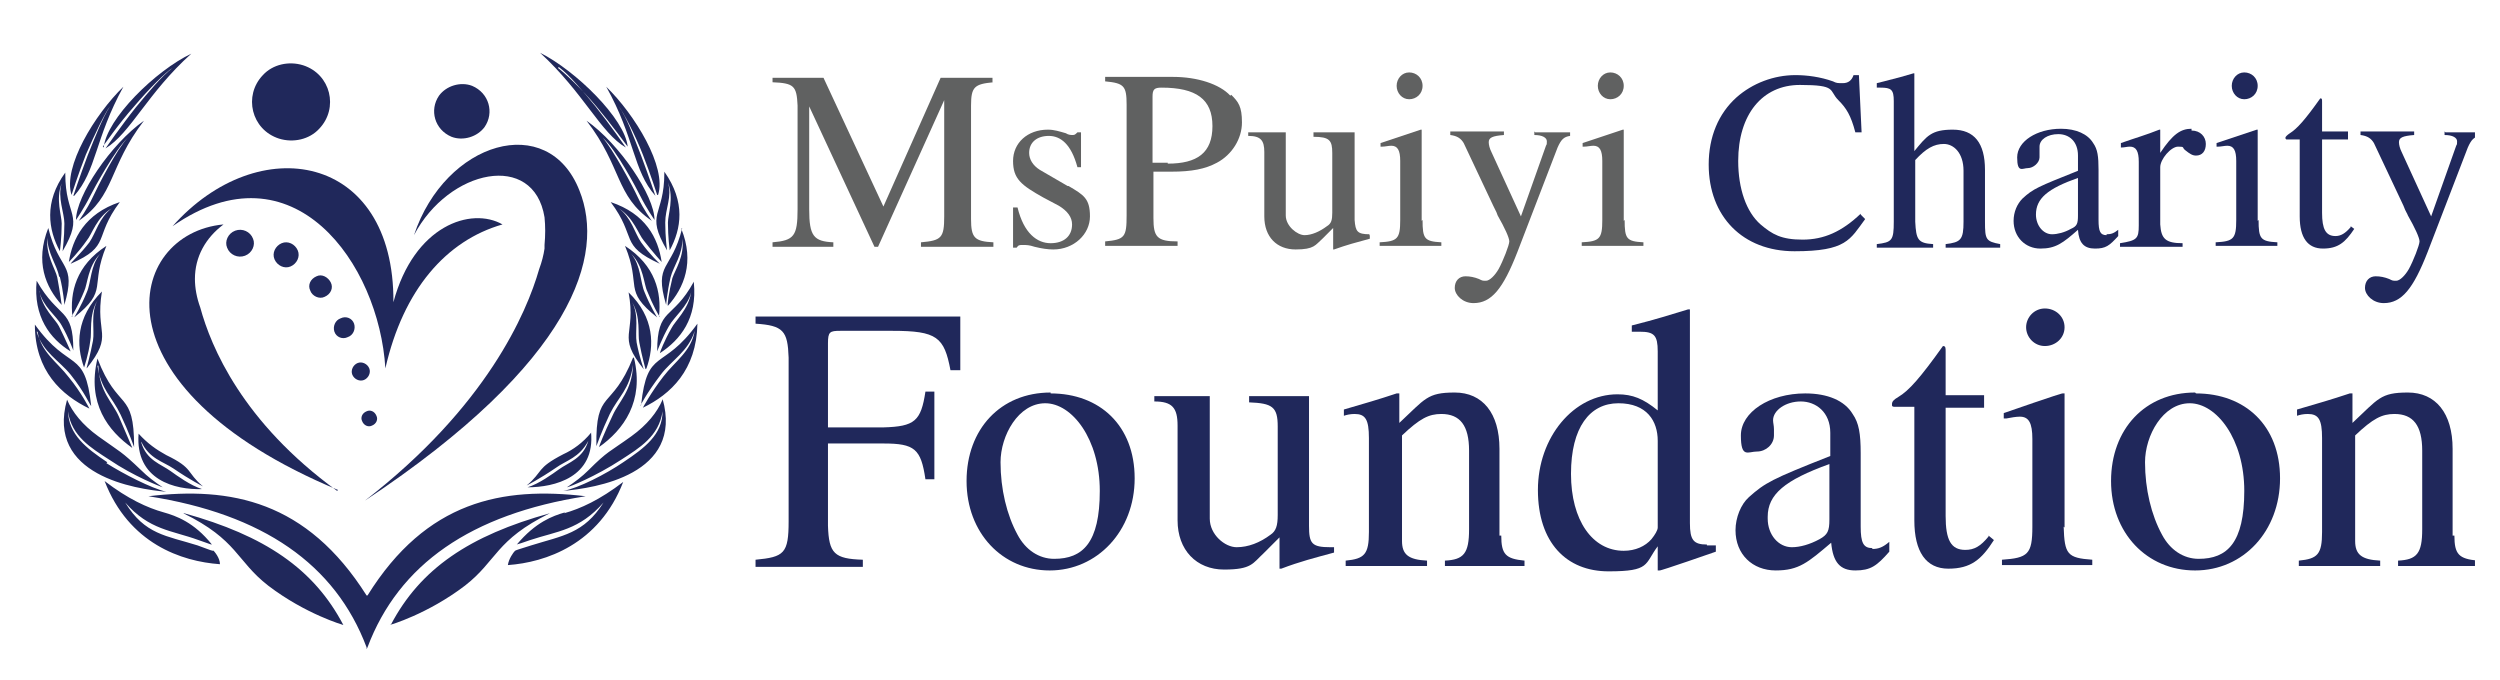 <?xml version="1.0" encoding="UTF-8"?> <svg xmlns="http://www.w3.org/2000/svg" xmlns:xlink="http://www.w3.org/1999/xlink" id="Layer_1" version="1.1" viewBox="0 0 279.6 76"><defs><style> .st0 { fill: none; } .st1 { fill-rule: evenodd; } .st1, .st2 { fill: #20285b; } .st3 { fill: #606161; } .st4 { clip-path: url(#clippath); } </style><clipPath id="clippath"><rect class="st0" x="3.8" y="-6.9" width="273" height="91.8"></rect></clipPath></defs><g class="st4"><g><path class="st2" d="M37.8,54.8c-27.8-11.6-23.7-28.7-12.8-29.7-2,1.5-3.2,3.6-3.2,6.1,0,1,.2,2.1.6,3.2,1.2,4.4,4.7,12.8,15.3,20.5Z"></path><path class="st2" d="M40.8,56c13.6-10.5,18.1-21,19.5-25.9,0,0,0,0,0,0,.3-.8.5-1.6.6-2.3,0,0,0-.1,0-.2,0,0,0-.1,0-.2,0,0,0,0,0,0h0c.1-1.1.1-2.1,0-3.1-1.2-7.4-10.7-5.4-14.6,2,3.5-10.5,15-13.9,18.5-5,2.9,7.2-.5,19.1-24,34.7Z"></path><path class="st2" d="M56.2,25.1c-6.3,1.8-11.1,7.3-13.1,16.1-.7-11.7-10.3-25.3-23.8-15.9,9.6-10.8,24.8-8.2,24.7,8.5,2.3-8.6,8.7-10.7,12.2-8.7h0Z"></path><path class="st2" d="M33.9,7.3c3.1,1,4,4.8,1.8,7.1-1.1,1.2-2.9,1.6-4.5,1.1-3.1-1-4-4.8-1.8-7.1,1.1-1.2,2.9-1.6,4.5-1.1Z"></path><path class="st2" d="M52.8,9.6c1.9.8,2.5,3,1.4,4.6-.8,1.1-2.4,1.6-3.7,1.1-1.9-.8-2.5-3-1.4-4.6.8-1.1,2.4-1.6,3.7-1.1Z"></path><path class="st2" d="M28.3,26.7c-.3-.8-1.2-1.2-2-.9s-1.2,1.2-.9,1.9c.3.8,1.2,1.2,2,.9.8-.3,1.2-1.2.9-1.9ZM33.3,28c-.3-.7-1.1-1.1-1.8-.8-.7.3-1.1,1.1-.8,1.8.3.7,1.1,1.1,1.8.8.7-.3,1.1-1.1.8-1.8ZM37,31.6c-.3-.6-1-1-1.6-.7-.7.3-1,1-.7,1.6.2.6,1,1,1.6.7.7-.3,1-1,.7-1.6ZM39.6,36.2c-.2-.6-.9-.9-1.5-.6-.6.2-.9.9-.7,1.5.2.6.9.9,1.5.6.6-.2.9-.9.7-1.5ZM41.3,41.2c-.2-.5-.8-.8-1.3-.6-.5.2-.8.8-.6,1.3.2.5.8.8,1.3.6.5-.2.8-.8.6-1.3ZM42.1,46.5c-.2-.5-.7-.7-1.1-.5-.5.2-.7.7-.5,1.1.2.5.7.7,1.1.5.5-.2.7-.7.5-1.1Z"></path><path class="st1" d="M63.2,57.3c-1.4.4-3.3,1.1-5.4,3.6.5-.2-.5.2,1.5-.5,3-1,5.5-1.1,8.2-4.2-2.2,3.5-4.6,3.7-8.1,4.8-1.6.5-1.6.5-1.8.6-.2.2-.7.9-.8,1.6,4.2-.3,10.2-2.3,12.9-9.3-2.6,2-4.8,3-6.6,3.5ZM41,66.6c-6.7-10.6-15.2-12.2-24.4-11.1,12.8,2,20.9,7.6,24.4,16.9v.2c0,0,.1-.2.1-.2,3.5-9.3,11.6-14.9,24.4-16.9-9.3-1.1-17.8.5-24.4,11.1ZM43.6,69.9s4.2-1.2,8.4-4.4c3.6-2.8,3.4-5.1,9.5-8.1-9,2.5-14.5,6.2-17.8,12.5ZM20.5,57.4c6.1,3,5.9,5.3,9.5,8.1,4.2,3.2,8.4,4.4,8.4,4.4-3.3-6.3-8.8-10-17.8-12.5ZM15.8,49.4c.9,1.9,2.4,2.2,3.6,3,1.9,1.3,3.3,2,3.3,2-1.9-1.6-1-2-4.1-3.5-1.1-.6-2.1-1.3-3.1-2.4-.4,5.2,4.1,6.3,7.1,6.2-1.3-.4-2.8-1.5-3.5-2-1.1-.8-2.7-1.2-3.3-3.2ZM66.1,48.4c-.9,1.1-2,1.9-3.1,2.4-3.1,1.6-2.2,1.9-4.1,3.5,0,0,1.4-.7,3.3-2,1.1-.8,2.6-1.1,3.6-3-.6,2-2.2,2.4-3.3,3.2-.7.5-2.2,1.6-3.5,2,3,0,7.6-1.1,7.1-6.2ZM10.9,40.9c.4,2.7,1.6,3.4,2.6,5.5.9,1.9,1.5,3.6,1.5,3.6,0-6.5-1.8-3.9-4.1-9.9-1.2,5,1.2,8.1,3.9,10,0,0-.6-1.4-1.5-3.5-.7-1.6-2.2-2.8-2.3-5.7ZM70.8,40c-2.4,6-4.2,3.4-4.1,9.9,0,0,.6-1.7,1.5-3.6,1-2,2.2-2.7,2.6-5.5-.1,2.9-1.6,4.1-2.3,5.7-1,2.1-1.5,3.4-1.5,3.5,2.7-1.9,5.1-5.1,3.9-10ZM4.1,37.1c.7,2.3,2.5,3.2,3.8,4.8,1.6,2,2.2,3.5,2.3,3.5-.7-6.5-2.4-3.7-6.3-9.1,0,5.2,3,7.9,6.1,9.4,0,0-.9-1.8-2.3-3.5-1.3-1.7-3.1-2.8-3.5-5.1ZM71.6,45.4s.7-1.4,2.3-3.5c1.2-1.6,3.1-2.6,3.8-4.9-.4,2.3-2.2,3.4-3.5,5.1-1.4,1.8-2.3,3.5-2.3,3.5,3.1-1.5,6-4.2,6.1-9.4-3.9,5.4-5.6,2.6-6.3,9.1ZM11.5,16.4s1.8-2.6,3.5-4.5c1.6-1.9,3.6-3.9,4.3-4.3-1.2.9-2.7,2.7-4.1,4.4-1.6,2-3.4,4.6-3.4,4.6,2.8-1.7,4.7-6.2,9.6-10.6-4,1.9-9.5,7.3-9.8,10.5ZM62.4,7.6c.7.5,2.7,2.4,4.3,4.3,1.6,1.9,3.5,4.5,3.5,4.5-.3-3.1-5.8-8.5-9.8-10.5,4.9,4.5,6.8,9,9.6,10.6,0,0-1.8-2.6-3.4-4.6-1.4-1.7-2.9-3.5-4.1-4.4ZM8.3,21.9c2.5-2.8,2.3-6.4,5.5-12.2-3.2,3.1-6.8,9-5.8,12.1,0,0,.7-2.2,1.6-4.5,1-2.3,2.2-4.8,2.7-5.4-.8,1.2-1.7,3.5-2.5,5.5-.9,2.4-1.6,4.5-1.6,4.5ZM73.6,21.8c1-3.1-2.6-9-5.8-12.1,3.2,5.7,3,9.4,5.5,12.2,0,0-.7-2.1-1.6-4.5-.8-2-1.6-4.3-2.5-5.5.5.6,1.8,3.1,2.7,5.4.9,2.3,1.6,4.5,1.6,4.5ZM8.5,24.6s.9-1.3,1.6-2.7c.4-.8,2.8-5.2,4.2-6.5-1.2,1.2-3.4,5.5-3.9,6.6-.7,1.5-1.6,2.7-1.6,2.7,4.1-2.8,3.3-6,7.3-11.2-3.7,2.6-7.6,8.4-7.6,11.1ZM67.4,15.4c1.5,1.3,3.8,5.7,4.2,6.5.7,1.4,1.6,2.7,1.6,2.7,0-2.7-3.9-8.5-7.6-11.1,4,5.2,3.2,8.4,7.3,11.2,0,0-.9-1.2-1.6-2.7-.5-1.1-2.8-5.4-3.9-6.6ZM7.3,19.3c-2.4,3.3-1.9,6.4-.6,8.8,0,0,.2-1.5.2-3.1,0-.9-.7-2.7,0-4.5-.5,1.6.3,3.3.3,4.5,0,1.6-.2,3-.2,3.1,2.5-4.3.3-3.7.3-8.7ZM74.3,19.3c0,5-2.2,4.4.3,8.7,0,0-.2-1.5-.2-3.1s.8-2.9.3-4.5c.7,1.8,0,3.6,0,4.5,0,1.6.2,3.1.2,3.1,1.3-2.4,1.8-5.4-.6-8.8ZM7.7,29.3s1.1-1.1,2-2.4c.6-.7,1.1-2.6,2.8-3.6-1.4,1-1.8,2.8-2.5,3.8-1,1.3-2.1,2.3-2.1,2.4,4.6-2,2.5-2.9,5.5-6.9-3.9,1.3-5.3,4.1-5.7,6.7ZM72,26.9c1,1.3,2,2.4,2,2.4-.4-2.7-1.8-5.4-5.7-6.7,3,4,.9,4.8,5.5,6.9,0,0-1.1-1-2.1-2.4-.7-1-1.1-2.8-2.5-3.8,1.7,1.1,2.2,2.9,2.8,3.6ZM6.7,31c.4,1.6.5,3.1.5,3.1,1.4-4.8-.6-3.7-1.8-8.6-1.5,3.8-.3,6.6,1.5,8.6,0,0-.2-1.5-.5-3.1-.2-.9-1.3-2.5-1.1-4.4,0,1.7,1.1,3.1,1.3,4.3ZM76.3,25.5c-1.2,4.9-3.2,3.8-1.8,8.6,0,0,.1-1.4.5-3.1.3-1.2,1.4-2.6,1.3-4.3.3,1.9-.8,3.5-1.1,4.4-.4,1.6-.6,3.1-.5,3.1,1.8-2,3-4.9,1.5-8.6ZM8,35.4s.8-1.3,1.4-2.8c.4-.8.4-2.8,1.8-4.2-1.1,1.3-1,3.2-1.5,4.3-.6,1.5-1.4,2.8-1.4,2.8,3.9-3.1,1.7-3.4,3.6-8-3.4,2.2-4.1,5.2-3.8,7.9ZM73.7,35.4c.3-2.7-.4-5.7-3.8-7.9,1.9,4.6-.3,4.9,3.6,8,0,0-.8-1.3-1.4-2.8-.5-1.1-.4-3-1.5-4.3,1.4,1.4,1.4,3.4,1.8,4.2.6,1.5,1.3,2.8,1.4,2.8ZM4.4,32.6c.4,1.7,1.9,2.7,2.5,3.8.8,1.4,1.3,2.8,1.3,2.8,0-4.9-1.6-3.4-4.1-7.8-.4,4,1.5,6.5,3.8,7.9,0,0-.6-1.4-1.3-2.8-.4-.8-1.9-2-2.2-4ZM77.6,31.5c-2.4,4.4-4.1,2.8-4.1,7.8,0,0,.5-1.4,1.3-2.8.6-1.1,2.1-2.2,2.5-3.8-.3,1.9-1.8,3.2-2.2,4-.8,1.4-1.3,2.7-1.3,2.8,2.3-1.5,4.2-3.9,3.8-7.9ZM9.7,41.2c3.1-3.9.9-3.7,1.7-8.6-2.9,2.9-2.9,6-2,8.5,0,0,.5-1.4.7-3,.2-.9-.2-2.8.8-4.5-.8,1.5-.3,3.3-.5,4.5-.3,1.6-.7,3-.7,3ZM72.3,41.2c.9-2.5.9-5.7-2-8.5.9,4.9-1.4,4.7,1.7,8.6,0,0-.5-1.4-.8-3-.2-1.2.3-3-.5-4.5,1,1.7.6,3.6.8,4.5.3,1.6.7,3,.7,3ZM12,51.7c-2.4-1.6-4.3-3.1-4.4-5.7.4,2.8,2.6,4.1,4.6,5.4,2.8,1.9,5.7,3,6,3.1-.9-.6-1.7-1.2-2.4-1.9-2.3-2.2-2.3-2-4.8-3.8-1.8-1.3-2.9-2.7-3.5-4.1-2.4,8.5,7.7,10,11.1,10.3-1.7-.4-4.8-2-6.7-3.2ZM74.1,44.7c-.6,1.4-1.7,2.8-3.5,4.1-2.5,1.8-2.6,1.6-4.8,3.8-.7.7-1.5,1.3-2.4,1.9.2,0,3.2-1.2,6.1-3.1,2-1.3,4.2-2.6,4.6-5.4,0,2.6-2,4.1-4.4,5.7-1.9,1.3-5,2.9-6.7,3.2,3.5-.3,13.5-1.8,11.1-10.3ZM23.9,61.6c-.2,0-.2,0-1.8-.6-3.5-1.1-5.9-1.2-8.1-4.8,2.7,3.1,5.2,3.1,8.2,4.2,2,.7,1.1.4,1.5.5-2-2.5-4-3.2-5.4-3.6-1.8-.5-4-1.5-6.6-3.5,2.7,7,8.6,9,12.9,9.3,0-.7-.6-1.4-.8-1.6Z"></path><path class="st3" d="M111,9.2v-.5h-5.8l-6.4,14.4-6.7-14.4h-5.7v.5c2.4.1,2.7.4,2.8,2.6v11.6c0,3-.4,3.5-2.8,3.7v.5h6.8v-.5c-2.2-.1-2.7-.7-2.7-3.7v-11.5l7.3,15.7h.4l7.4-16.4v13c0,2.4-.3,2.7-2.6,2.9v.5h8.1v-.5c-2.1-.1-2.5-.5-2.5-2.6v-12.7c0-2.1.4-2.4,2.5-2.6Z"></path><path class="st3" d="M119.4,20.8l-3.1-1.8c-.8-.5-1.2-1.2-1.2-1.9,0-1.2.9-1.9,2.2-1.9s2.5.9,3.2,3.5h.4v-3.9h-.4c-.2.2-.3.3-.5.3s-.5,0-.8-.2c-.7-.2-1.3-.4-2-.4-2.3,0-3.9,1.5-3.9,3.5s.9,2.7,3.4,4.1l1.7.9c1,.6,1.5,1.3,1.5,2.1,0,1.3-.9,2.1-2.4,2.1s-3-1.1-3.7-4h-.5v4.5h.4c.2-.3.3-.3.7-.3s.7,0,1.3.2c.8.2,1.5.3,2.1.3,2.3,0,4.1-1.7,4.1-3.7s-.7-2.4-2.4-3.4Z"></path><path class="st3" d="M137.6,10.7c-1.2-1.3-3.7-2.1-6.4-2.1h-7.6v.5c2.1.2,2.4.5,2.4,2.6v12.4c0,2.4-.2,2.7-2.4,2.9v.5h8.1v-.5c-2.3,0-2.7-.5-2.7-2.6v-5.2c.8,0,1.2,0,2,0,2.3,0,3.8-.3,5.1-1,1.7-.9,2.8-2.7,2.8-4.5s-.4-2.3-1.2-3.1ZM130.6,18.2c-.6,0-1,0-1.7,0v-7.4c0-.8.2-1,1-1,3.9,0,5.7,1.3,5.7,4.3s-1.7,4.2-5,4.2Z"></path><path class="st3" d="M153.2,26.2c-1.4,0-1.6-.3-1.7-1.6v-9.8h-4.6v.5c1.8,0,2.1.4,2.1,1.8v6.7c0,.8-.1,1.2-.6,1.5-.8.6-1.7,1-2.5,1s-2.1-1-2.1-2.2v-9.3h-4.2v.4c1.4,0,1.8.5,1.8,1.8v7.2c0,2.3,1.4,3.7,3.5,3.7s2.2-.5,3-1.2l1.2-1.2v2.4h.1c1.4-.5,2.5-.8,4-1.2v-.4h-.1Z"></path><path class="st3" d="M159,24.7v-10.2h-.1c0,0-4.5,1.5-4.5,1.5v.4h.2c.3,0,.7-.1,1-.1.7,0,1,.5,1,1.7v6.6c0,2.1-.3,2.4-2.3,2.5v.4h6.9v-.4c-1.9-.1-2.1-.4-2.1-2.5ZM157.6,8.1c-.8,0-1.4.7-1.4,1.5s.6,1.5,1.4,1.5,1.5-.6,1.5-1.5-.7-1.5-1.5-1.5Z"></path><path class="st3" d="M171.6,14.7v.4c.9,0,1.4.3,1.4.7s0,.3-.1.5l-2.8,7.9-3.3-7.2c-.2-.4-.3-.8-.3-1.1,0-.5.4-.7,1.7-.8v-.4h-6v.4c.8.1,1.2.4,1.5.9l3.3,7c.4.8.4.8.5,1.1.8,1.4,1.3,2.5,1.3,2.9s-.7,2.2-1.2,3.1c-.4.7-1,1.3-1.4,1.3s-.4,0-.8-.2c-.5-.2-1-.3-1.5-.3-.7,0-1.2.5-1.2,1.3s.9,1.7,2.1,1.7c2,0,3.3-1.6,4.9-5.7l4.5-11.7c.4-.9.7-1.2,1.4-1.3v-.4h-3.9Z"></path><path class="st3" d="M181.6,24.7v-10.2h-.1c0,0-4.5,1.5-4.5,1.5v.4h.2c.3,0,.7-.1,1-.1.7,0,1,.5,1,1.7v6.6c0,2.1-.3,2.4-2.3,2.5v.4h6.9v-.4c-1.9-.1-2.1-.4-2.1-2.5ZM180.1,8.1c-.8,0-1.4.7-1.4,1.5s.6,1.5,1.4,1.5,1.5-.6,1.5-1.5-.7-1.5-1.5-1.5Z"></path><path class="st2" d="M208.1,23.9c-2.1,2-4.1,2.9-6.5,2.9s-3.4-.6-4.7-1.7c-1.6-1.4-2.5-4-2.5-7.1,0-5.2,2.7-8.5,6.9-8.5s3.2.6,4.3,1.7c.9.9,1.4,1.7,1.9,3.6h.7l-.3-6.4h-.6c-.2.6-.6.9-1.2.9s-.7,0-1.1-.2c-1.4-.5-2.9-.7-4.2-.7-2.4,0-4.8.9-6.6,2.5-2,1.8-3.1,4.4-3.1,7.5,0,5.8,3.8,9.7,9.6,9.7s6.2-1.3,7.9-3.6l-.5-.5Z"></path><path class="st2" d="M222,24.7v-5.7c0-3-1.2-4.5-3.6-4.5s-2.9.7-4.3,2.4v-8.7h-.1c-1,.3-1.7.5-3.3.9l-.8.2v.5c.1,0,.2,0,.4,0,1.2,0,1.5.2,1.5,1.5v13.5c0,2.1-.2,2.3-1.9,2.5v.4h6.3v-.4c-1.7-.1-1.9-.5-2-2.5v-6.9c1.2-1.3,2.1-1.8,3.2-1.8s2.2,1,2.2,3v5.7c0,2-.3,2.3-2,2.5v.4h6.1v-.4c-1.6-.3-1.7-.5-1.7-2.5Z"></path><path class="st2" d="M235.6,26.3c-.7,0-.9-.4-.9-1.7v-5.6c0-1.5-.1-2.3-.6-3-.6-1-1.9-1.6-3.6-1.6-2.7,0-4.9,1.4-4.9,3.2s.6,1.2,1.2,1.2,1.3-.6,1.3-1.2,0-.3,0-.5c0-.3,0-.5,0-.7,0-.8.9-1.4,2.1-1.4s2.2.8,2.2,2.4v1.7c-4.5,1.8-5,2-6.2,3.1-.6.6-1,1.5-1,2.5,0,1.8,1.3,3.1,3,3.1s2.5-.6,4.2-2.1c.1,1.5.7,2.1,1.9,2.1s1.6-.3,2.6-1.4v-.7c-.5.4-.8.5-1.3.5ZM232.4,24.1c0,.9-.1,1.2-.8,1.5-.7.4-1.5.6-2.1.6-1,0-1.8-1-1.8-2.2h0c0-1.8,1.3-2.9,4.7-4.1v4.1Z"></path><path class="st2" d="M245.1,14.4c-1.2,0-2.1.6-3.5,2.7v-2.6h-.1c-1.5.6-2.6.9-4.3,1.5v.5c.4,0,.7-.1,1-.1.7,0,1,.5,1,1.7v7.1c0,1.5-.2,1.7-2.1,2v.4h7v-.4c-1.9,0-2.4-.5-2.5-2.1v-6.4c0-.9,1.2-2.3,2-2.3s.4.1.8.4c.5.4.8.6,1.2.6.7,0,1.1-.5,1.1-1.3s-.6-1.5-1.6-1.5Z"></path><path class="st2" d="M252.5,24.7v-10.2h-.1c0,0-4.5,1.5-4.5,1.5v.4h.2c.3,0,.7-.1,1-.1.7,0,1,.5,1,1.7v6.6c0,2.1-.3,2.4-2.3,2.5v.4h6.9v-.4c-1.9-.1-2.1-.4-2.1-2.5ZM251,8.1c-.8,0-1.4.7-1.4,1.5s.6,1.5,1.4,1.5,1.5-.6,1.5-1.5-.7-1.5-1.5-1.5Z"></path><path class="st2" d="M262.9,25.4c-.6.7-1.1,1-1.7,1-1.1,0-1.5-.8-1.5-2.6v-8.2h2.9v-.9h-2.9v-3.3c0-.3,0-.4-.2-.4-1.7,2.4-2.6,3.4-3.4,3.9-.3.2-.5.4-.5.5s0,.1.1.2h1.5v8.6c0,2.4.9,3.6,2.6,3.6s2.5-.7,3.5-2.2l-.4-.3Z"></path><path class="st2" d="M273.4,14.7v.4c.9,0,1.4.3,1.4.7s0,.3-.1.5l-2.8,7.9-3.3-7.2c-.2-.4-.3-.8-.3-1.1,0-.5.4-.7,1.7-.8v-.4h-6v.4c.8.1,1.2.4,1.5.9l3.3,7c.3.8.4.8.5,1.1.8,1.4,1.3,2.5,1.3,2.9s-.7,2.2-1.2,3.1c-.4.7-1,1.3-1.4,1.3s-.4,0-.8-.2c-.5-.2-1-.3-1.5-.3-.7,0-1.2.5-1.2,1.3s.9,1.7,2.1,1.7c2,0,3.3-1.6,4.9-5.7l4.5-11.7c.4-.9.7-1.2,1.4-1.3v-.4h-3.9Z"></path><path class="st2" d="M107.2,35.4h-22.7v.8c3.1.2,3.6.8,3.7,3.8v18.3c0,3.6-.5,4-3.7,4.3v.8h12v-.8c-3.2-.1-3.8-.7-3.9-3.8v-9.2h6.2c3.5,0,4.2.6,4.7,4h1v-9.8h-1c-.5,3.3-1.2,3.9-4.7,4h-6.2v-9.4c0-1.3.2-1.4,1.4-1.4h5.8c5,0,5.8.7,6.5,4.4h1.1v-6Z"></path><path class="st2" d="M117.5,43.9c-5.6,0-9.4,4.1-9.4,9.9s4,10,9.3,10,9.5-4.4,9.5-10.3-3.9-9.5-9.4-9.5ZM117.9,62.5c-1.7,0-3.2-1-4.1-2.7-1.2-2.2-1.9-5.1-1.9-8.1s2-6.6,5-6.6,6.1,4,6.1,9.8-1.9,7.6-5.1,7.6Z"></path><path class="st2" d="M148.8,61.2c-2.1,0-2.4-.4-2.4-2.4v-14.5h-6.7v.7c2.6.1,3.2.5,3.2,2.7v9.9c0,1.2-.2,1.8-.8,2.2-1.2.9-2.5,1.4-3.8,1.4s-3-1.4-3-3.2v-13.7h-6.2v.6c2,0,2.6.7,2.6,2.7v10.6c0,3.3,2.1,5.5,5.2,5.5s3.2-.7,4.4-1.8l1.8-1.8v3.5h.2c2.1-.8,3.7-1.2,5.9-1.8v-.6h-.2Z"></path><path class="st2" d="M167.7,59.9v-9.7c0-4-1.9-6.3-5-6.3s-3.3.7-6.2,3.4v-3.3h-.3c-2.1.7-3.5,1.1-5.9,1.8v.7c.3-.1.7-.2,1.2-.2,1.2,0,1.6.6,1.6,2.7v10.5c0,2.5-.5,3-2.6,3.2v.6h9.1v-.6c-2.1-.1-2.8-.7-2.8-2.2v-11.8c2-1.9,3-2.4,4.4-2.4,2.1,0,3.1,1.3,3.1,4.1v8.8c0,2.7-.6,3.4-2.7,3.5v.6h8.9v-.6c-2.1-.2-2.6-.7-2.6-2.8Z"></path><path class="st2" d="M190.9,60.9c-1.5,0-1.9-.5-1.9-2.4v-23.9h-.2c-2,.6-3.5,1.1-6.3,1.8v.7c.3,0,.6,0,.9,0,1.6,0,2,.4,2,2.2v6.6c-1.6-1.3-2.8-1.8-4.5-1.8-4.9,0-8.9,4.8-8.9,10.7s3.2,9.1,7.9,9.1,4-.8,5.5-2.8v2.7h.2c0,.1,6.3-2.1,6.3-2.1v-.7c-.6,0-.8,0-1,0ZM185.4,59c0,.3-.3.8-.7,1.3-.7.8-1.8,1.3-3.1,1.3-3.5,0-5.9-3.4-5.9-8.6s2.1-7.9,5.3-7.9,4.4,2,4.4,4.2v9.7Z"></path><path class="st2" d="M209.4,61.3c-1,0-1.3-.6-1.3-2.4v-8.2c0-2.2-.2-3.4-.9-4.4-.9-1.5-2.8-2.3-5.3-2.3-4,0-7.2,2.1-7.2,4.7s.8,1.8,1.8,1.8,1.9-.8,1.9-1.8,0-.4,0-.7c0-.4-.1-.7-.1-1,0-1.1,1.4-2.1,3.1-2.1s3.3,1.2,3.3,3.5v2.6c-6.6,2.6-7.3,3-9.1,4.6-.9.8-1.5,2.3-1.5,3.7,0,2.7,1.9,4.5,4.5,4.5s3.6-.9,6.2-3.1c.2,2.2,1,3.1,2.7,3.1s2.4-.5,3.8-2.1v-1.1c-.7.6-1.2.8-1.9.8ZM204.6,58.1c0,1.3-.2,1.7-1.1,2.2-1.1.6-2.2.9-3.1.9-1.5,0-2.7-1.4-2.7-3.2v-.2c0-2.5,1.9-4.1,6.9-5.9v6.1Z"></path><path class="st2" d="M222.4,60c-.9,1.1-1.6,1.5-2.6,1.5-1.6,0-2.2-1.1-2.2-3.8v-12.1h4.3v-1.4h-4.3v-4.9c0-.4,0-.6-.3-.6-2.5,3.5-3.8,5-5,5.7-.5.3-.7.5-.7.8s0,.2.2.3h2.3v12.7c0,3.5,1.3,5.4,3.8,5.4s3.7-1,5.1-3.2l-.6-.5Z"></path><path class="st2" d="M230.9,59v-15h-.2c0-.1-6.6,2.2-6.6,2.2v.6h.3c.5-.1,1.1-.2,1.5-.2,1,0,1.4.7,1.4,2.5v9.8c0,3.1-.5,3.5-3.4,3.7v.6h10.1v-.6c-2.8-.2-3.1-.6-3.2-3.7ZM228.7,34.5c-1.2,0-2.1,1-2.1,2.1s.9,2.1,2.1,2.1,2.2-.9,2.2-2.1-1-2.1-2.2-2.1Z"></path><path class="st2" d="M245.5,43.9c-5.6,0-9.4,4.1-9.4,9.9s4,10,9.4,10,9.5-4.4,9.5-10.3-3.9-9.5-9.4-9.5ZM245.9,62.5c-1.7,0-3.2-1-4.1-2.7-1.2-2.2-1.9-5.1-1.9-8.1s2-6.6,5-6.6,6.1,4,6.1,9.8-1.9,7.6-5.1,7.6Z"></path><path class="st2" d="M274.3,59.9v-9.7c0-4-1.9-6.3-5-6.3s-3.3.7-6.2,3.4v-3.3h-.3c-2.1.7-3.5,1.1-5.9,1.8v.7c.3-.1.7-.2,1.2-.2,1.2,0,1.6.6,1.6,2.7v10.5c0,2.5-.5,3-2.6,3.2v.6h9.1v-.6c-2.1-.1-2.8-.7-2.8-2.2v-11.8c2-1.9,3-2.4,4.4-2.4,2.1,0,3.1,1.3,3.1,4.1v8.8c0,2.7-.6,3.4-2.7,3.5v.6h8.9v-.6c-2.1-.2-2.6-.7-2.6-2.8Z"></path></g></g></svg> 